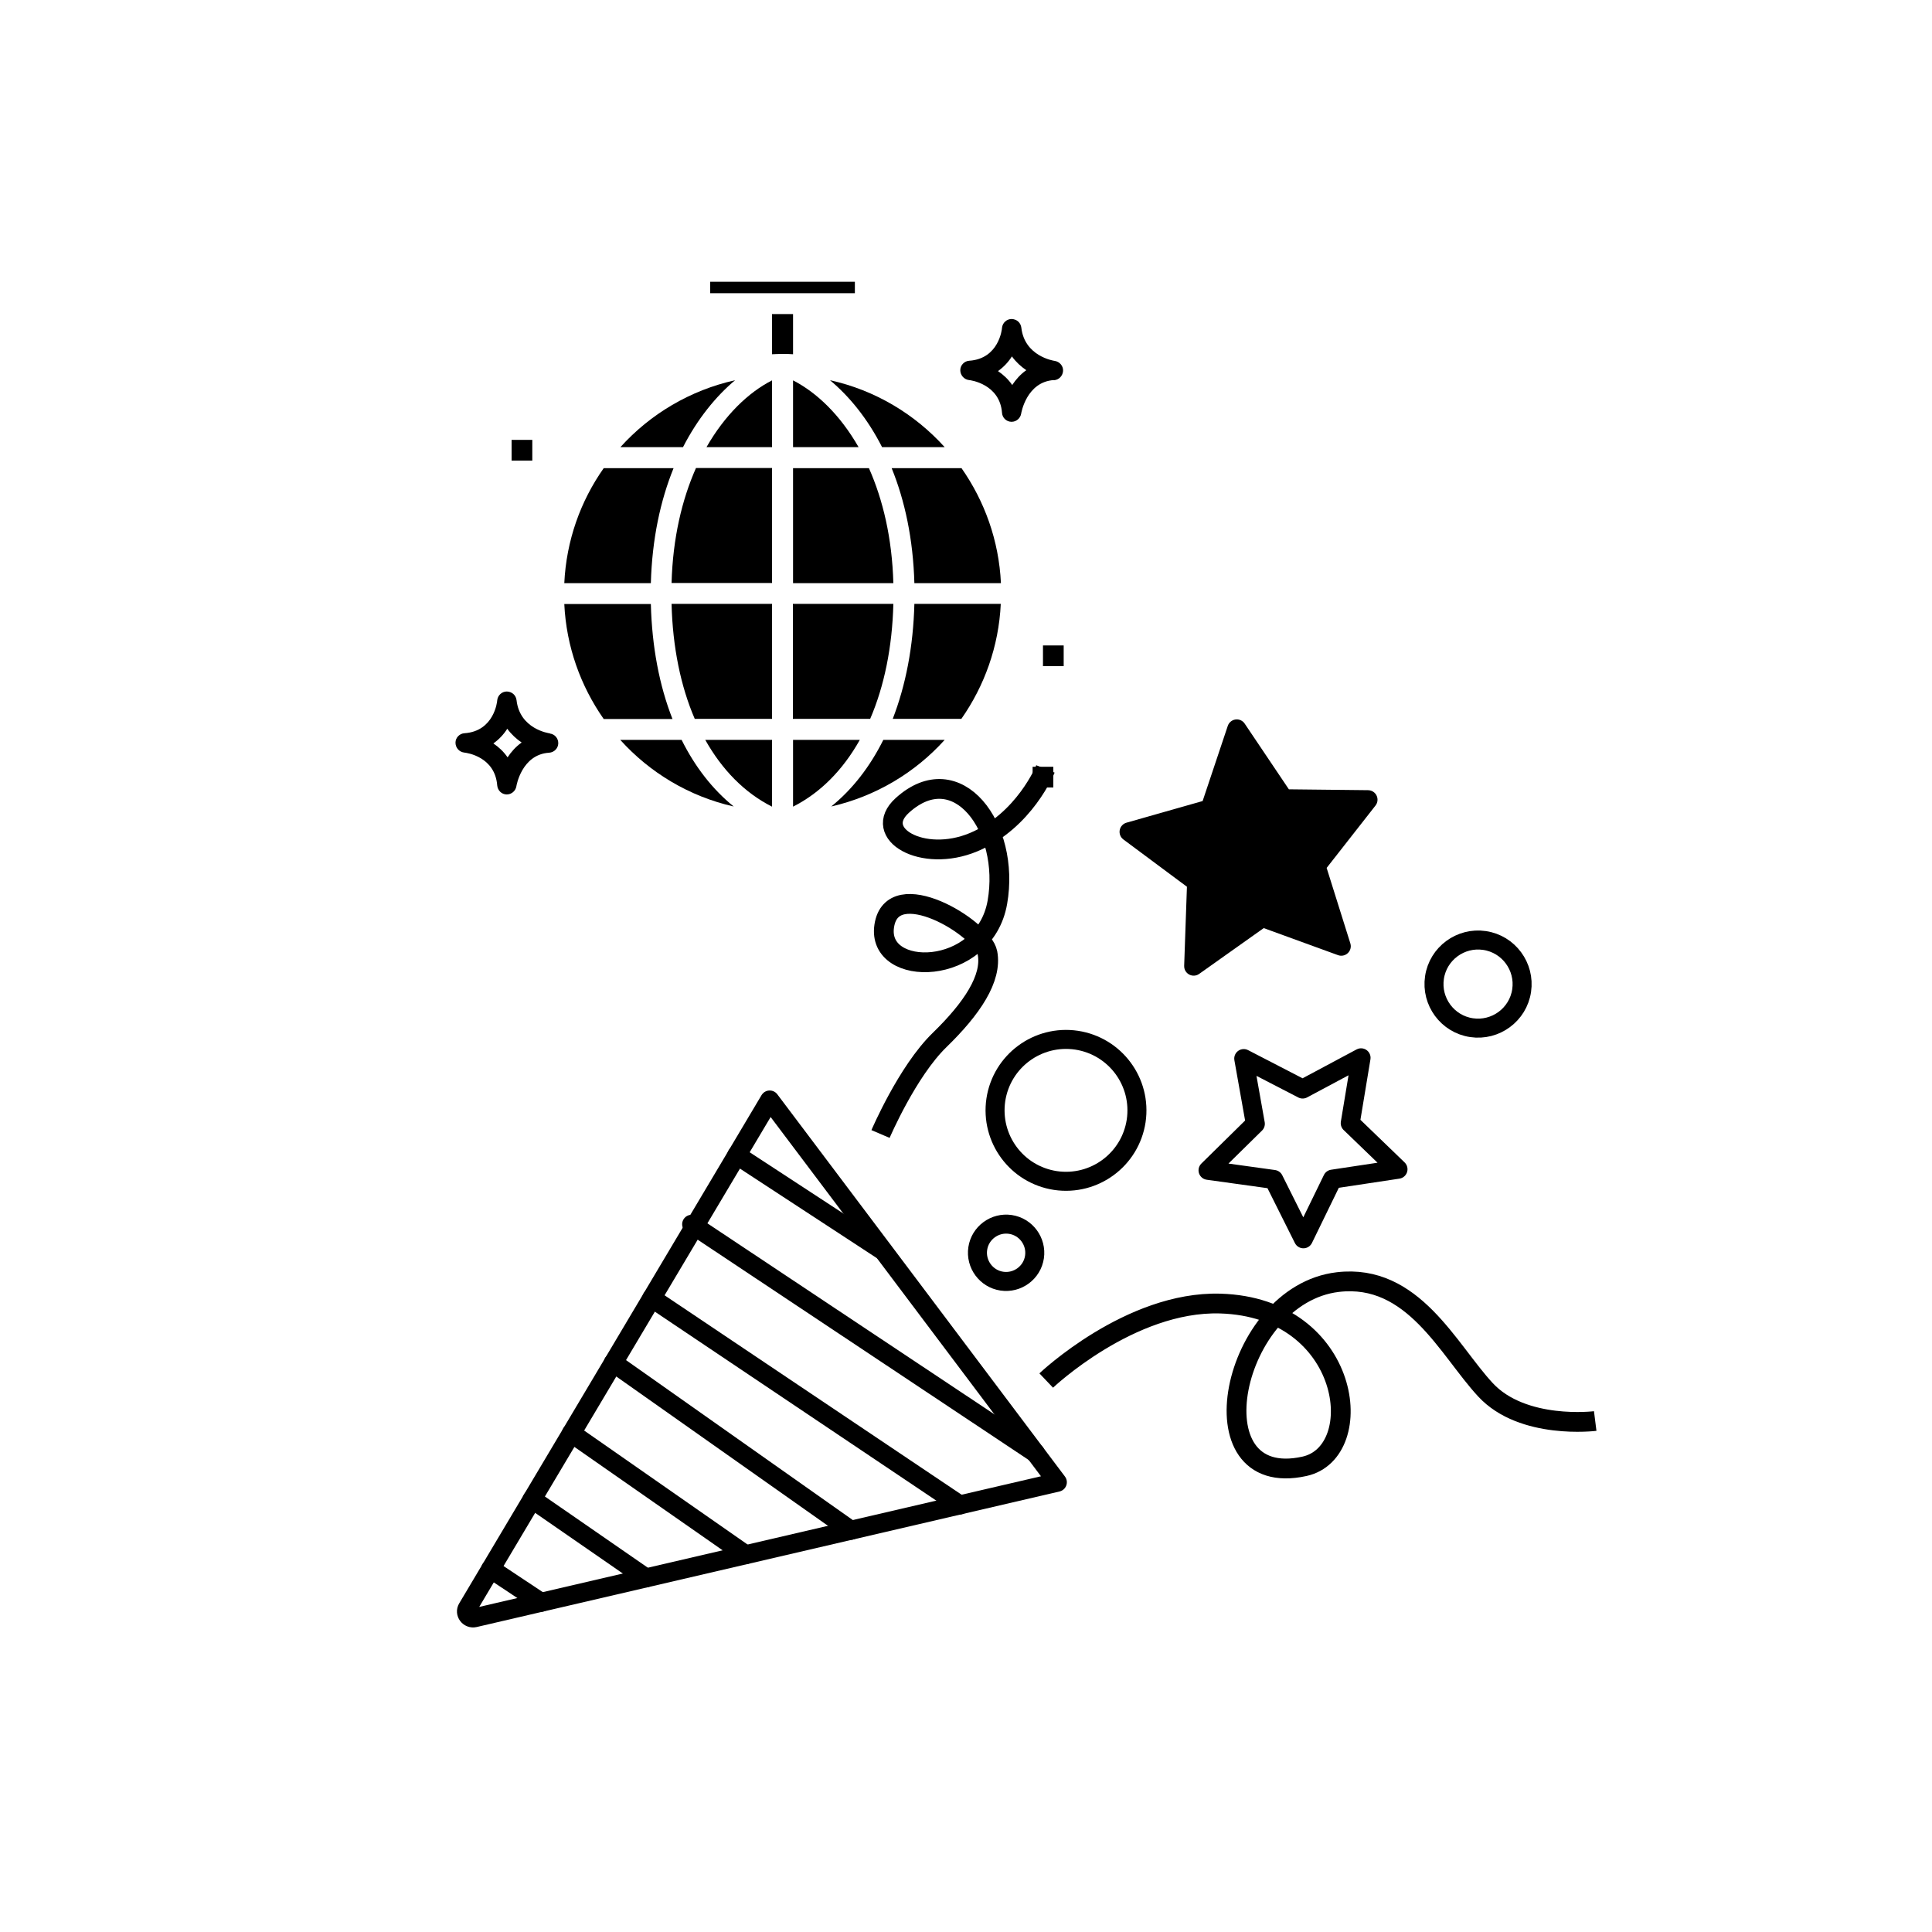<?xml version="1.0" encoding="UTF-8"?>
<svg id="Layer_1" data-name="Layer 1" xmlns="http://www.w3.org/2000/svg" version="1.1" viewBox="0 0 125 125">
  <defs>
    <style>
      .cls-1 {
        stroke-width: 0px;
      }

      .cls-1, .cls-2 {
        fill: #000;
      }

      .cls-2, .cls-3, .cls-4 {
        stroke: #000;
      }

      .cls-2, .cls-4 {
        stroke-linecap: round;
        stroke-linejoin: round;
        stroke-width: 1.23px;
      }

      .cls-3 {
        stroke-miterlimit: 10;
        stroke-width: 1.28px;
      }

      .cls-3, .cls-4 {
        fill: none;
      }
    </style>
  </defs>
  <g>
    <path class="cls-4" d="M49.8,71.17l6.86,9.11,11.75,15.62-37.71,8.77c-.36.08-.65-.31-.46-.62l19.56-32.88Z"/>
    <line class="cls-4" x1="44.75" y1="79.21" x2="66.99" y2="94.01"/>
    <line class="cls-4" x1="47.67" y1="74.74" x2="57.12" y2="80.92"/>
    <line class="cls-4" x1="42.17" y1="83.99" x2="62.1" y2="97.37"/>
    <line class="cls-4" x1="39.68" y1="88.17" x2="55.05" y2="99.01"/>
    <line class="cls-4" x1="36.97" y1="92.73" x2="48.24" y2="100.59"/>
    <line class="cls-4" x1="34.43" y1="97" x2="41.79" y2="102.09"/>
    <line class="cls-4" x1="31.75" y1="101.51" x2="35" y2="103.67"/>
    <path class="cls-3" d="M67.69,89.32s5.42-5.15,11.26-4.98c8.49.25,9.62,9.61,5.45,10.53-7.32,1.62-4.74-11.11,2.16-11.92,4.87-.57,7.13,4.36,9.55,6.97,2.42,2.61,7.1,2.02,7.1,2.02"/>
    <path class="cls-3" d="M56.97,73.37s1.73-4.05,3.82-6.08,3.41-3.99,3.1-5.63c-.32-1.64-6.17-5.14-6.68-1.75-.51,3.39,6.47,3.31,7.32-1.53.85-4.84-2.6-9.49-6.15-6.27-2.02,1.83,1.31,3.76,4.61,2.38,3.3-1.38,4.65-4.74,4.65-4.74"/>
    <path class="cls-4" d="M73.51,72.52c-.38,2.51-2.71,4.23-5.22,3.86-2.51-.38-4.23-2.71-3.86-5.22.38-2.51,2.71-4.23,5.22-3.86,2.51.38,4.23,2.71,3.86,5.22Z"/>
    <path class="cls-4" d="M66.93,81.33c-.15,1.01-1.1,1.71-2.11,1.56-1.01-.15-1.71-1.1-1.56-2.11.15-1.01,1.1-1.71,2.11-1.56,1.01.15,1.71,1.1,1.56,2.11Z"/>
    <path class="cls-4" d="M98.45,64.09c-.23,1.56-1.69,2.63-3.24,2.4-1.56-.23-2.63-1.69-2.4-3.24.23-1.56,1.69-2.63,3.24-2.4,1.56.23,2.63,1.69,2.4,3.24Z"/>
    <polygon class="cls-2" points="80.02 47.16 83.06 51.68 88.51 51.74 85.15 56.03 86.78 61.22 81.67 59.36 77.23 62.51 77.42 57.07 73.05 53.82 78.29 52.33 80.02 47.16"/>
    <polygon class="cls-4" points="80.47 68.49 84.28 70.46 88.06 68.44 87.36 72.67 90.45 75.65 86.21 76.29 84.33 80.15 82.41 76.31 78.16 75.72 81.22 72.71 80.47 68.49"/>
  </g>
  <g>
    <path class="cls-1" d="M45.71,28.93h4.24v-4.32c-1.53.78-3.05,2.24-4.24,4.32Z"/>
    <path class="cls-1" d="M51.31,47.87v4.32c1.77-.89,3.23-2.38,4.32-4.32h-4.32Z"/>
    <path class="cls-1" d="M53.78,52.18c2.88-.66,5.43-2.19,7.34-4.31h-3.97c-.87,1.75-2.01,3.21-3.37,4.31Z"/>
    <path class="cls-1" d="M51.31,24.61v4.32h4.24c-1.19-2.08-2.7-3.53-4.24-4.32Z"/>
    <path class="cls-1" d="M44.1,47.87h-3.97c1.91,2.12,4.46,3.66,7.34,4.31-1.36-1.1-2.5-2.56-3.37-4.31Z"/>
    <path class="cls-1" d="M47.56,24.6c-2.91.65-5.49,2.19-7.42,4.33h4.05c.94-1.83,2.12-3.28,3.37-4.33Z"/>
    <path class="cls-1" d="M42.1,39.08h-5.59c.13,2.76,1.06,5.31,2.55,7.44h4.45c-.85-2.16-1.33-4.68-1.4-7.44Z"/>
    <path class="cls-1" d="M49.95,52.19v-4.32h-4.32c1.09,1.94,2.55,3.43,4.32,4.32Z"/>
    <path class="cls-1" d="M51.31,30.29v7.44h6.49c-.08-2.92-.68-5.41-1.58-7.44h-4.92Z"/>
    <rect class="cls-1" x="45.95" y="18.23" width="9.36" height=".74"/>
    <path class="cls-1" d="M51.31,46.51h4.99c.91-2.11,1.43-4.64,1.5-7.44h-6.5v7.44Z"/>
    <path class="cls-1" d="M43.46,37.72h6.49v-7.44h-4.92c-.9,2.03-1.5,4.52-1.58,7.44Z"/>
    <path class="cls-1" d="M44.96,46.51h4.99v-7.44h-6.5c.07,2.8.59,5.33,1.5,7.44Z"/>
    <path class="cls-1" d="M43.57,30.29h-4.51c-1.5,2.13-2.42,4.68-2.55,7.44h5.6c.08-2.86.62-5.35,1.47-7.44Z"/>
    <path class="cls-1" d="M57.76,46.51h4.44c1.49-2.13,2.42-4.68,2.55-7.44h-5.59c-.07,2.76-.56,5.27-1.4,7.44Z"/>
    <path class="cls-1" d="M57.69,30.29c.85,2.09,1.39,4.58,1.47,7.44h5.6c-.13-2.76-1.06-5.31-2.55-7.44h-4.51Z"/>
    <path class="cls-1" d="M57.07,28.93h4.05c-1.93-2.14-4.51-3.69-7.42-4.33,1.26,1.05,2.44,2.5,3.37,4.33Z"/>
    <rect class="cls-1" x="66.81" y="49.61" width="1.34" height="1.34"/>
    <rect class="cls-1" x="67.48" y="41.76" width="1.34" height="1.34"/>
    <rect class="cls-1" x="33.1" y="28.46" width="1.34" height="1.34"/>
    <path class="cls-1" d="M68.19,24.6c.32-.02.57-.28.59-.6s-.22-.6-.54-.65c-.08-.01-1.95-.3-2.16-2.15-.04-.32-.29-.55-.63-.56-.32,0-.59.25-.62.57,0,.08-.2,2-2.12,2.13-.32.02-.58.29-.58.61,0,.32.24.6.56.64.08,0,2,.25,2.14,2.12.02.32.28.57.6.58,0,0,.02,0,.02,0,.31,0,.57-.23.62-.53,0-.02.34-2.06,2.12-2.17ZM65.49,24.91c-.26-.38-.58-.67-.92-.9.38-.27.68-.6.9-.95.27.37.59.66.93.89-.38.27-.68.61-.91.96Z"/>
    <path class="cls-1" d="M35.58,47.45c-.08-.01-1.95-.28-2.16-2.15-.04-.32-.29-.55-.63-.56-.32,0-.59.25-.62.57,0,.08-.2,2-2.12,2.13-.32.02-.58.29-.58.61,0,.33.24.6.56.64.2.02,2,.28,2.14,2.13.03.32.28.57.6.58,0,0,.02,0,.02,0,.31,0,.57-.23.62-.53,0-.02.34-2.06,2.12-2.17.32-.02.58-.28.59-.6s-.22-.6-.54-.64ZM32.84,49c-.26-.38-.58-.67-.92-.9.38-.27.68-.6.9-.95.27.37.59.66.93.89-.38.27-.68.61-.91.96Z"/>
    <path class="cls-1" d="M51.31,20.32h-1.36v2.6c.22-.01.45-.02.68-.02s.45,0,.68.02v-2.6h0Z"/>
  </g>
</svg>